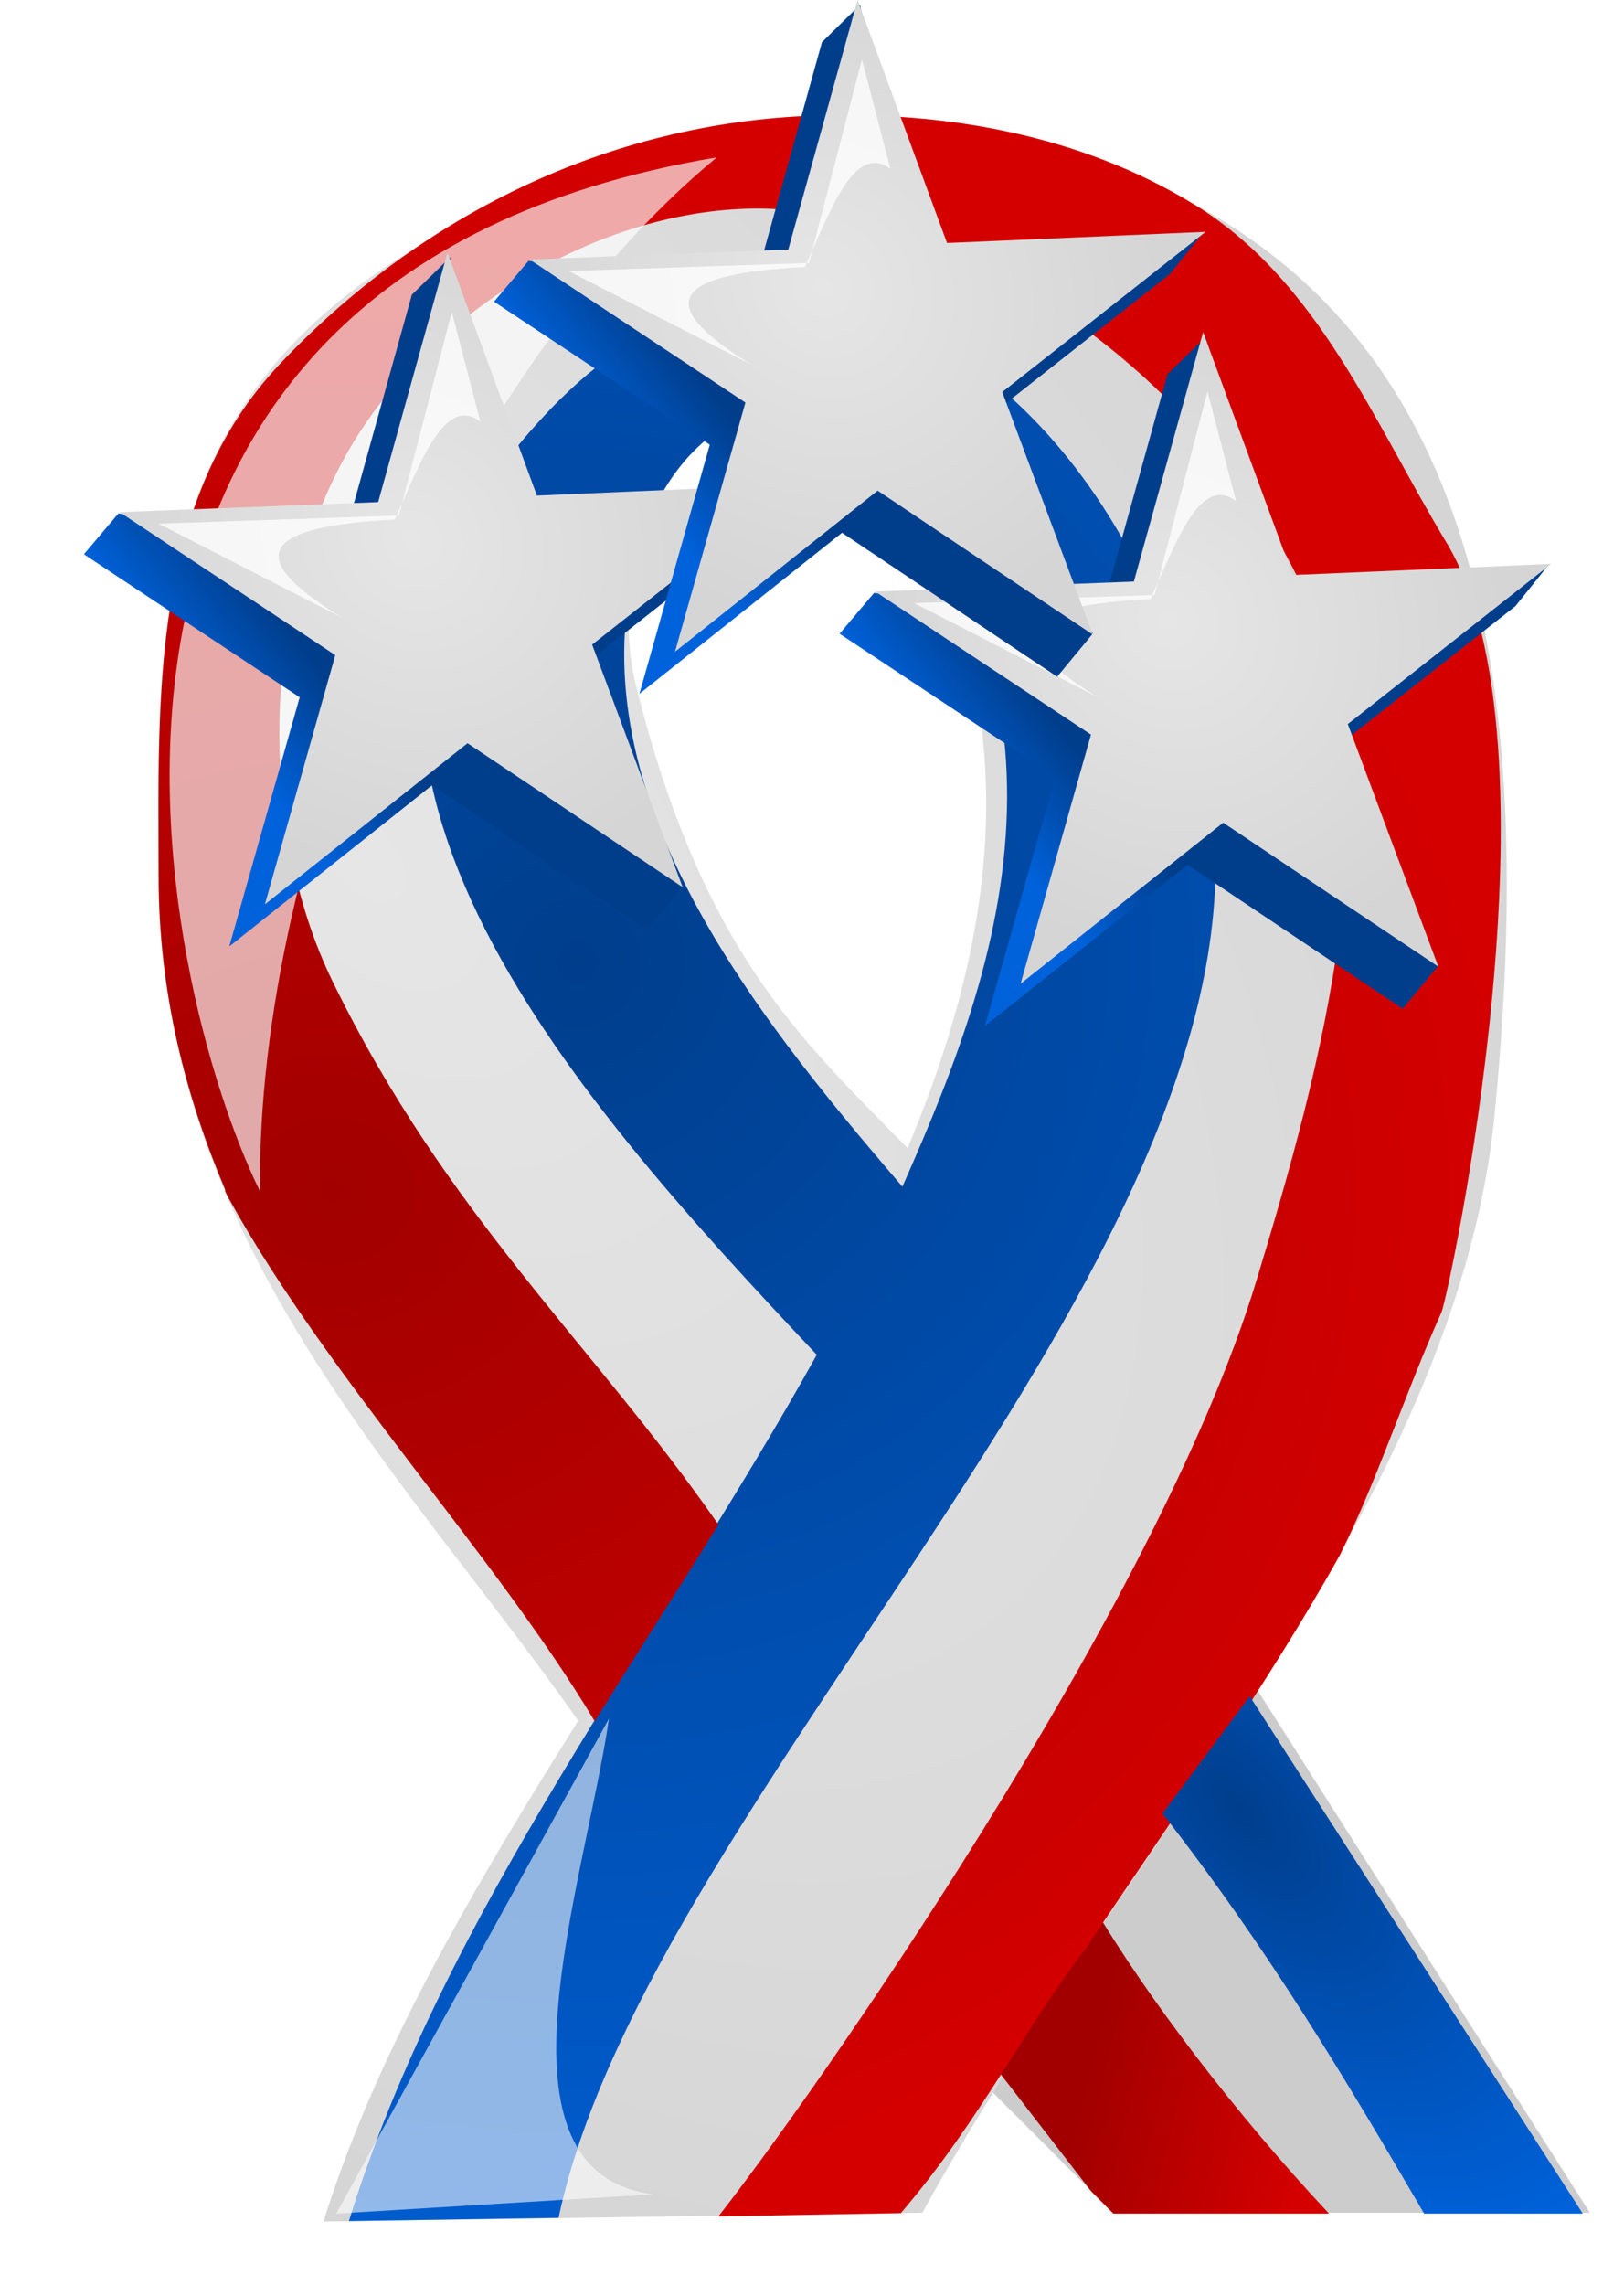 <svg width="32" height="45" xmlns="http://www.w3.org/2000/svg" xmlns:xlink="http://www.w3.org/1999/xlink" xmlns:undefined="http://www.inkscape.org/namespaces/inkscape">
 <defs>
  <linearGradient id="imagebot_48">
   <stop stop-color="#a20000" id="imagebot_52" offset="0"/>
   <stop stop-color="#d40000" id="imagebot_51" offset="1"/>
  </linearGradient>
  <linearGradient id="imagebot_44">
   <stop stop-color="#e6e6e6" offset="0" id="imagebot_50"/>
   <stop stop-color="#d5d5d5" offset="1" id="imagebot_49"/>
  </linearGradient>
  <radialGradient gradientUnits="userSpaceOnUse" gradientTransform="matrix(1.688,2.01,-1.197,1.005,1216.82,-32.602)" r="13.281" fy="1023.839" fx="12.522" cy="1023.839" cx="12.522" id="imagebot_35" xlink:href="#imagebot_44"/>
  <radialGradient gradientUnits="userSpaceOnUse" gradientTransform="matrix(2.654,2.322,-2.332,2.665,2349.114,-1764.758)" r="8.525" fy="1026.303" fx="22.936" cy="1026.303" cx="22.936" id="imagebot_33" xlink:href="#imagebot_41"/>
  <radialGradient gradientUnits="userSpaceOnUse" gradientTransform="matrix(1.752,0.014,-0.012,1.563,3.692,-578.203)" r="13.241" fy="1027.604" fx="11.658" cy="1027.604" cx="11.658" id="imagebot_29" xlink:href="#imagebot_48"/>
  <linearGradient y2="0.5" x2="1" y1="0.356" x1="0.344" id="imagebot_31" xlink:href="#imagebot_48"/>
  <filter height="1.114" y="-0.057" width="1.32" x="-0.16" id="imagebot_25">
   <feGaussianBlur id="imagebot_47" stdDeviation="0.442" />
  </filter>
  <filter height="1.424" y="-0.212" width="1.568" x="-0.284" id="imagebot_23">
   <feGaussianBlur id="imagebot_46" stdDeviation="0.651" />
  </filter>
  <radialGradient gradientUnits="userSpaceOnUse" gradientTransform="matrix(0.75,0.75,-0.681,0.681,4.519,-11.475)" r="13.032" fy="0.856" fx="15.739" cy="0.856" cx="15.739" id="imagebot_7" xlink:href="#imagebot_44"/>
  <linearGradient y2="0.628" x2="0.146" y1="0.527" x1="0.28" id="imagebot_9" xlink:href="#imagebot_41"/>
  <filter id="imagebot_5">
   <feGaussianBlur id="imagebot_45" stdDeviation="0.144" />
  </filter>
  <linearGradient y2="0.628" x2="0.146" y1="0.527" x1="0.28" id="imagebot_21" xlink:href="#imagebot_41"/>
  <radialGradient r="13.032" fy="0.856" fx="15.739" cy="0.856" cx="15.739" gradientTransform="matrix(0.75,0.75,-0.681,0.681,4.519,-11.475)" gradientUnits="userSpaceOnUse" id="imagebot_19" xlink:href="#imagebot_44"/>
  <linearGradient y2="0.628" x2="0.146" y1="0.527" x1="0.28" id="imagebot_15" xlink:href="#imagebot_41"/>
  <radialGradient r="13.032" fy="0.856" fx="15.739" cy="0.856" cx="15.739" gradientTransform="matrix(0.75,0.75,-0.681,0.681,4.519,-11.475)" gradientUnits="userSpaceOnUse" id="imagebot_13" xlink:href="#imagebot_44"/>
  <linearGradient id="imagebot_41">
   <stop stop-color="#003e8c" offset="0" id="imagebot_43"/>
   <stop stop-color="#0062db" offset="1" id="imagebot_42"/>
  </linearGradient>
  <radialGradient gradientUnits="userSpaceOnUse" gradientTransform="matrix(1.629 1.923 -0.939 0.795 15.523 954.187)" r="4.141" fy="36.449" fx="29.691" cy="36.449" cx="29.691" id="imagebot_27" xlink:href="#imagebot_41"/>
 </defs>
 <g id="imagebot_2" label="Layer 1">
  <path transform="translate(-5.25 -0.281) matrix(1 0 0 1 0 -1004.36)" label="Layer 1" fill="#cccccc" id="imagebot_36" d="M24.362,1045.404L27.181,1048.223L36.577,1048.223L30,1037.887L24.362,1045.404L24.362,1045.404z"/>
  <path transform="translate(-5.25 -0.281) matrix(1 0 0 1 0 -1004.36)" label="Layer 1" fill="url(#imagebot_35)" id="imagebot_34" d="M11.625,1048.396L23.423,1048.223C27.333,1041.139 33.951,1034.201 34.698,1026.612C35.797,1015.451 33.461,1007.528 21.544,1006.881C7.547,1009.27 8.389,1016.277 8.389,1021.914C8.389,1029.257 13.544,1033.993 16.846,1038.827C18.738,1034.751 21.544,1031.31 23.423,1027.552C21.218,1025.265 19.153,1023.625 17.785,1018.156C16.846,1014.397 20.604,1010.639 22.483,1013.458C30.246,1025.102 15.244,1036.75 11.625,1048.396z"/>
  <path transform="translate(-5.25 -0.281) matrix(1 0 0 1 0 -1004.36)" label="Layer 1" fill="url(#imagebot_33)" id="imagebot_32" d="M15.406,1013.481C10.499,1019.472 16.394,1026.077 21.344,1031.325C18.212,1036.962 14.017,1042.253 12.125,1048.387L16.256,1048.324C18.037,1039.887 30.667,1029.015 29.062,1020.043C28.015,1014.184 24.13,1010.347 20.375,1010.543C18.235,1010.655 16.699,1011.903 15.406,1013.481zM20.688,1012.513C21.31,1012.342 21.885,1012.757 22.469,1013.45C24.188,1015.492 25.105,1017.74 25.094,1020.356C25.083,1023.065 24.106,1025.59 23.031,1028.013C19.98,1024.462 16.569,1020.161 17.812,1015.544C18.27,1013.847 19.338,1012.883 20.688,1012.513z"/>
  <path label="Layer 1" transform="translate(-5.25 -0.281) matrix(1 0 0 1 0 -1004.36)" fill="url(#imagebot_31)" stroke-width="1px" id="imagebot_30" d="M 26.781 1042.17 L 24.625 1045.05 L 26.75 1047.8 L 27.188 1048.24 L 31.438 1048.24 C 29.583 1046.26 27.847 1043.97 26.781 1042.17 Z"/>
  <path transform="translate(-5.25 -0.281) matrix(1 0 0 1 0 -1004.36)" label="Layer 1" fill="url(#imagebot_29)" id="imagebot_28" d="M10.781,1011.793C8.218,1014.495 8.368,1018.34 8.375,1021.919C8.379,1024.203 8.901,1026.214 9.688,1028.075C9.692,1028.085 9.683,1028.097 9.688,1028.106C9.709,1028.147 9.727,1028.19 9.75,1028.231C11.687,1031.747 15.038,1035.312 16.969,1038.544C17.77,1037.248 18.607,1035.961 19.406,1034.669C16.935,1031.111 14.052,1028.577 11.803,1023.97C10.3,1020.893 10.409,1016.419 12.156,1013.45C13.792,1010.671 17.375,1008.566 20.594,1008.762C24.846,1009.021 29.141,1012.4 30.938,1016.262C32.791,1020.248 31.279,1025.682 30,1029.887C28.031,1036.361 21.134,1046.094 19.406,1048.294L23,1048.231C24.602,1046.357 25.402,1044.62 26.719,1042.919C26.732,1042.9 26.737,1042.876 26.75,1042.856C28.437,1040.338 30.221,1037.83 31.656,1035.262C32.395,1033.783 32.931,1032.096 33.656,1030.481C33.779,1030.207 36.155,1019.31 33.75,1015.324C32.305,1012.93 31.22,1010.162 28.781,1008.668C26.547,1007.3 23.879,1006.832 21.312,1006.918C17.224,1007.055 13.538,1008.887 10.781,1011.793z"/>
  <path label="Layer 1" transform="translate(-5.25 -0.281) matrix(1 0 0 1 0 -1004.36)" fill="url(#imagebot_27)" stroke-width="1px" id="imagebot_26" d="M 29.875 1038.05 L 28.156 1040.36 C 30.217 1042.99 31.77 1045.6 33.312 1048.24 L 36.438 1048.24 L 29.875 1038.05 Z"/>
  <path label="Layer 1" transform="translate(-5.25 -0.281) matrix(1 0 0 1 0 -1004.36)" fill="#ffffff" stroke-width="1px" filter="url(#imagebot_25)" fill-opacity="0.664" id="imagebot_24" d="M 19.375 1007.74 C 14.074 1012.12 10.283 1021.36 10.375 1028.11 C 8.333 1023.95 5.25 1010.11 19.375 1007.74 Z"/>
  <path label="Layer 1" transform="translate(-5.25 -0.281) matrix(1 0 0 1 0 -1004.36)" fill="#ffffff" stroke-width="1px" filter="url(#imagebot_23)" fill-opacity="0.57" id="imagebot_22" d="M 17.25 1038.49 L 11.875 1048.24 L 18.125 1047.86 C 14.755 1047.43 16.758 1041.81 17.25 1038.49 Z"/>
  <g label="Layer 1" transform="translate(-5.25 -0.281) matrix(1 0 0 1 -8.081 -999.385)" id="imagebot_16">
   <path fill="url(#imagebot_21)" id="imagebot_20" d="M26.167,14.288L17.872,8.739L10.059,14.947L12.773,5.344L4.453,-0.169L5.784,-1.742L14.426,-0.555L17.098,-10.171L18.569,-11.612L20.547,-0.806L31.792,-2.823L30.518,-1.236L22.677,4.938L27.546,12.621L26.167,14.288L26.167,14.288z" transform="matrix(0.511,0,0,0.511,12.709,1010.669)"/>
   <path fill="url(#imagebot_19)" id="imagebot_18" d="M26.167,14.288L17.872,8.739L10.059,14.947L12.773,5.344L4.453,-0.169L14.426,-0.555L17.098,-10.171L20.547,-0.806L30.518,-1.236L22.677,4.938L26.167,14.288L26.167,14.288z" transform="matrix(0.511,0,0,0.511,13.411,1009.839)"/>
   <path fill="#ffffff" fill-opacity="0.766" filter="url(#imagebot_5)" id="imagebot_17" d="M 20.067 1011.83 L 16.455 1009.98 L 21.191 1009.82 L 22.234 1005.81 L 22.796 1007.97 C 22.088 1007.44 21.612 1008.79 21.11 1009.9 C 18.065 1010.05 18.426 1010.82 20.067 1011.83 Z"/>
  </g>
  <g label="Layer 1" id="imagebot_10" transform="translate(-5.25 -0.281) matrix(1 0 0 1 6.809 -997.82)">
   <path fill="url(#imagebot_15)" transform="matrix(0.511,0,0,0.511,12.709,1010.669)" d="M26.167,14.288L17.872,8.739L10.059,14.947L12.773,5.344L4.453,-0.169L5.784,-1.742L14.426,-0.555L17.098,-10.171L18.569,-11.612L20.547,-0.806L31.792,-2.823L30.518,-1.236L22.677,4.938L27.546,12.621L26.167,14.288L26.167,14.288z" id="imagebot_14"/>
   <path fill="url(#imagebot_13)" transform="matrix(0.511,0,0,0.511,13.411,1009.839)" d="M26.167,14.288L17.872,8.739L10.059,14.947L12.773,5.344L4.453,-0.169L14.426,-0.555L17.098,-10.171L20.547,-0.806L30.518,-1.236L22.677,4.938L26.167,14.288L26.167,14.288z" id="imagebot_12"/>
   <path fill="#ffffff" fill-opacity="0.766" filter="url(#imagebot_5)" d="M 20.067 1011.83 L 16.455 1009.98 L 21.191 1009.82 L 22.234 1005.81 L 22.796 1007.97 C 22.088 1007.44 21.612 1008.79 21.11 1009.9 C 18.065 1010.05 18.426 1010.82 20.067 1011.83 Z" id="imagebot_11"/>
  </g>
  <g transform="translate(-5.25 -0.281) matrix(1 0 0 1 0 -1004.36)" label="Layer 1" id="imagebot_3">
   <path fill="url(#imagebot_9)" transform="matrix(0.511,0,0,0.511,12.709,1010.669)" d="M26.167,14.288L17.872,8.739L10.059,14.947L12.773,5.344L4.453,-0.169L5.784,-1.742L14.426,-0.555L17.098,-10.171L18.569,-11.612L20.547,-0.806L31.792,-2.823L30.518,-1.236L22.677,4.938L27.546,12.621L26.167,14.288L26.167,14.288z" id="imagebot_8"/>
   <path fill="url(#imagebot_7)" transform="matrix(0.511,0,0,0.511,13.411,1009.839)" d="M26.167,14.288L17.872,8.739L10.059,14.947L12.773,5.344L4.453,-0.169L14.426,-0.555L17.098,-10.171L20.547,-0.806L30.518,-1.236L22.677,4.938L26.167,14.288L26.167,14.288z" id="imagebot_6"/>
   <path fill="#ffffff" stroke-width="1px" fill-opacity="0.766" filter="url(#imagebot_5)" d="M 20.067 1011.83 L 16.455 1009.98 L 21.191 1009.82 L 22.234 1005.81 L 22.796 1007.97 C 22.088 1007.44 21.612 1008.79 21.11 1009.9 C 18.065 1010.05 18.426 1010.82 20.067 1011.83 Z" id="imagebot_4"/>
  </g>
  <title>Layer 1</title>
 </g>
</svg>